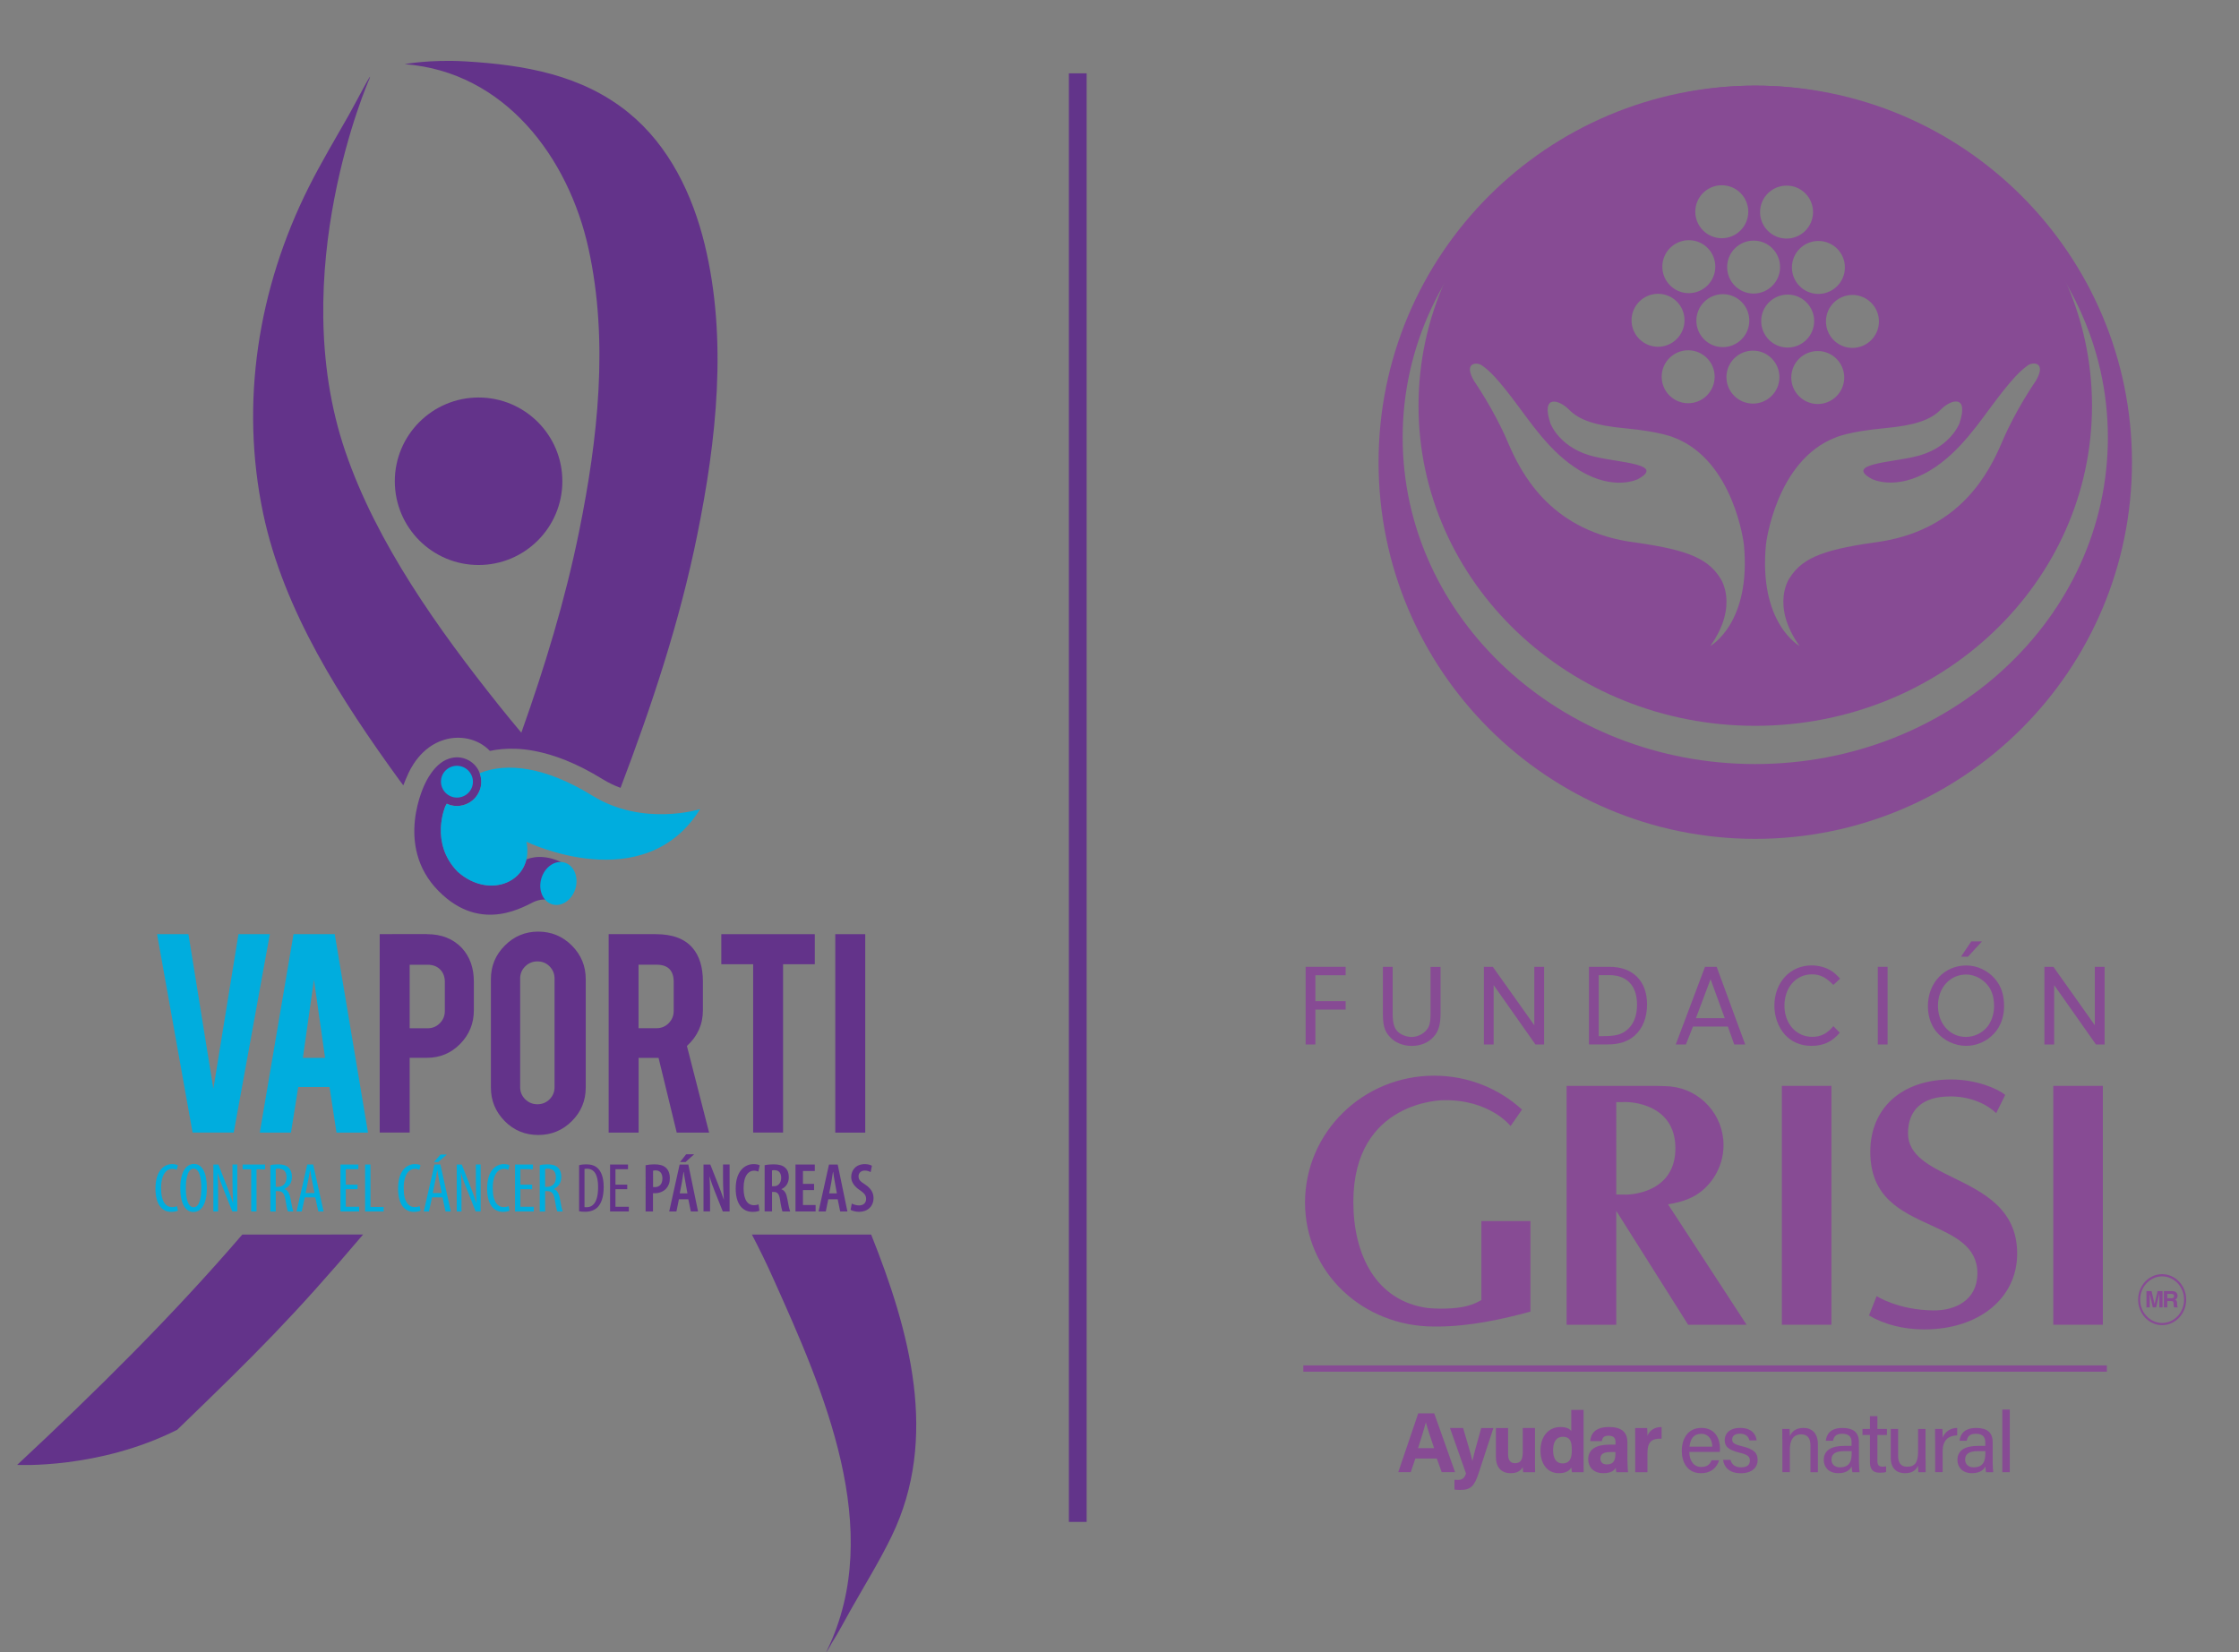 <svg xmlns="http://www.w3.org/2000/svg" xmlns:xlink="http://www.w3.org/1999/xlink" id="Capa_1" x="0px" y="0px" viewBox="0 0 378.2 279.11" xml:space="preserve"><rect x="0" y="0" width="378.2" height="279.11" fill="#808080" stroke="none"/><g>	<g>		<path fill="#63338A" d="M95.68,146.13c-2.73-1.6-5.11-1.58-6.77-0.93c-1.08,4.5-7.01,6.15-11.58,2.07   c-4.78-4.87-2.1-11.03-2.1-11.03c0.07-0.16,0.17-0.31,0.25-0.46c0.18,0.08,0.36,0.17,0.56,0.23c0.38,0.11,0.77,0.16,1.16,0.16   c0.68,0,1.36-0.17,1.98-0.51c0.83-0.45,1.44-1.17,1.8-2.02c0.06-0.14,0.13-0.28,0.17-0.43c0.07-0.24,0.11-0.48,0.13-0.72   c0.01-0.12,0.01-0.24,0.01-0.35c0-0.11,0-0.22,0-0.33c-0.01-0.16-0.03-0.31-0.06-0.47c-0.01-0.06-0.02-0.11-0.04-0.17   c-0.04-0.18-0.09-0.37-0.16-0.54c-0.07-0.19-0.14-0.38-0.24-0.55c-0.53-0.96-1.41-1.66-2.47-1.97c-0.88-0.25-1.77-0.19-2.57,0.1   c-2.48,0.82-3.94,4.16-3.94,4.16s-5.35,10.45,2.26,18.16c7.35,7.46,14.82,2.34,16.28,1.77c1.51-0.59,2.23-0.22,2.79,0"></path>		<polyline fill="#FFFFFF" points="93.29,152.79 93.29,152.79 93.29,152.79 93.29,152.79   "></polyline>		<path fill="#63338A" d="M127,208.57c1.26,2.42,2.47,4.87,3.59,7.39c8.49,18.88,18.97,42.49,9.15,62.79   c-0.63,1.31,1-1.52,0.64-0.96c1.22-1.91,2.29-3.97,3.4-5.94c2.3-4.07,4.8-8.11,6.84-12.32c8.04-16.61,3.02-34.68-3.47-50.95H127z"></path>		<path fill="#63338A" d="M94.99,81.31c0,7.82-6.34,14.15-14.15,14.15c-7.82,0-14.15-6.34-14.15-14.15s6.34-14.15,14.15-14.15   C88.65,67.16,94.99,73.49,94.99,81.31"></path>		<path fill="#63338A" d="M58.31,76.22c5.29,15.55,15.79,30.19,25.96,42.95c1.24,1.56,2.51,3.09,3.79,4.62   c3.96-11.12,7.41-22.4,9.76-34c3.16-15.56,5.03-32.09,1.59-47.78c-3.37-15.36-14.11-29.88-31.06-31.17c0,0,4.3-0.82,10.25-0.47   c9.9,0.59,19.67,2.24,27.58,8.68c6.85,5.58,10.79,13.8,12.85,22.24c3.9,16.06,1.98,33.18-1.27,49.17   c-2.96,14.62-7.66,28.74-12.94,42.65c-1.01-0.37-2.03-0.85-3.02-1.46c-4.4-2.72-8.23-4.15-11.5-4.77   c-0.07-0.01-0.13-0.02-0.2-0.04c-1.06-0.19-2.06-0.3-3-0.33c-1.62-0.06-3.08,0.09-4.35,0.36c-2.05-2.15-5.17-2.66-7.71-1.88   c-4.02,1.2-5.82,5.06-6.22,6.04c-0.13,0.27-0.39,0.85-0.69,1.66c-0.22-0.29-0.44-0.58-0.66-0.87   c-9.79-13.49-19.55-28.57-23.02-45.08c-3.94-18.76-0.86-38.01,7.67-55.06c2.1-4.19,4.53-8.24,6.84-12.32   c1.12-1.97,4.25-8.05,3.4-5.94C62.35,13.41,48.04,46.06,58.31,76.22"></path>		<path fill="#63338A" d="M29.94,241.56c13.24-12.79,19.51-18.98,31.39-32.98H40.93C29.11,222.34,16.16,235.13,2.9,247.5   C2.9,247.5,16.69,248.25,29.94,241.56"></path>		<path fill="#00ADDE" d="M30.06,204.54c-0.25,0.13-0.65,0.21-1.14,0.21c-1.54,0-2.66-1.24-2.66-3.93c0-3.14,1.55-4.14,2.81-4.14   c0.47,0,0.82,0.09,0.98,0.2l-0.2,0.77c-0.19-0.08-0.38-0.17-0.79-0.17c-0.85,0-1.85,0.82-1.85,3.25c0,2.43,0.89,3.22,1.87,3.22   c0.34,0,0.64-0.08,0.82-0.16L30.06,204.54z"></path>		<path fill="#00ADDE" d="M32.65,204.77c-1.32,0-2.2-1.4-2.2-4.07c0-2.62,0.95-4.05,2.33-4.05c1.35,0,2.16,1.47,2.16,4   c0,2.96-1.01,4.12-2.28,4.12H32.65z M32.72,203.97c1.01,0,1.28-1.73,1.28-3.28c0-1.48-0.27-3.24-1.29-3.24s-1.32,1.74-1.32,3.25   c-0.01,1.54,0.29,3.27,1.32,3.27H32.72z"></path>		<path fill="#00ADDE" d="M36.04,204.68v-7.93h0.85l1.46,3.72c0.33,0.86,0.74,1.91,1.01,2.76h0.02c-0.07-1.25-0.11-2.27-0.11-3.65   v-2.84h0.81v7.93h-0.85l-1.51-3.81c-0.33-0.8-0.67-1.71-0.95-2.69h-0.02c0.07,1.06,0.09,2.07,0.09,3.77v2.74H36.04z"></path>		<polygon fill="#00ADDE" points="42.43,197.56 40.98,197.56 40.98,196.75 44.78,196.75 44.78,197.56 43.33,197.56 43.33,204.68    42.43,204.68   "></polygon>		<path fill="#00ADDE" d="M45.66,196.87c0.39-0.11,0.86-0.15,1.31-0.15c0.79,0,1.38,0.16,1.79,0.56c0.39,0.4,0.55,0.93,0.55,1.55   c0,1.01-0.47,1.67-1.27,2.05v0.02c0.59,0.18,0.89,0.74,1.06,1.78c0.19,1.08,0.34,1.75,0.46,2h-0.92   c-0.12-0.23-0.27-0.99-0.42-1.95c-0.18-1.09-0.52-1.49-1.29-1.49h-0.35v3.45h-0.91V196.87z M46.57,200.53h0.38   c0.87,0,1.45-0.64,1.45-1.59c0-0.91-0.38-1.48-1.35-1.49c-0.18,0-0.35,0.01-0.47,0.05V200.53z"></path>		<path fill="#00ADDE" d="M51.49,202.3l-0.52,2.38h-0.88l1.81-7.93h1l1.76,7.93h-0.89l-0.52-2.38H51.49z M53.13,201.57l-0.41-2.01   c-0.12-0.56-0.22-1.22-0.32-1.81h-0.04c-0.09,0.6-0.21,1.28-0.33,1.82l-0.41,2H53.13z"></path>		<polygon fill="#00ADDE" points="60.4,200.92 58.41,200.92 58.41,203.89 60.67,203.89 60.67,204.68 57.51,204.68 57.51,196.75    60.53,196.75 60.53,197.54 58.41,197.54 58.41,200.15 60.4,200.15   "></polygon>		<polygon fill="#00ADDE" points="61.67,196.75 62.58,196.75 62.58,203.92 64.8,203.92 64.8,204.68 61.67,204.68   "></polygon>		<path fill="#00ADDE" d="M71.04,204.54c-0.25,0.13-0.65,0.21-1.14,0.21c-1.54,0-2.66-1.24-2.66-3.93c0-3.14,1.55-4.14,2.81-4.14   c0.47,0,0.82,0.09,0.98,0.2l-0.2,0.77c-0.19-0.08-0.38-0.17-0.79-0.17c-0.85,0-1.85,0.82-1.85,3.25c0,2.43,0.89,3.22,1.87,3.22   c0.34,0,0.64-0.08,0.82-0.16L71.04,204.54z"></path>		<path fill="#00ADDE" d="M72.98,202.3l-0.52,2.38h-0.88l1.81-7.93h1l1.76,7.93h-0.89l-0.52-2.38H72.98z M74.61,201.57l-0.41-2.01   c-0.12-0.56-0.22-1.22-0.32-1.81h-0.04c-0.09,0.6-0.21,1.28-0.33,1.82l-0.41,2H74.61z M75.48,195.06l-1.46,1.27H73.3l1.11-1.27   H75.48z"></path>		<path fill="#00ADDE" d="M77.15,204.68v-7.93H78l1.46,3.72c0.33,0.86,0.74,1.91,1.01,2.76h0.02c-0.07-1.25-0.11-2.27-0.11-3.65   v-2.84h0.81v7.93h-0.85l-1.51-3.81c-0.33-0.8-0.67-1.71-0.95-2.69h-0.02c0.07,1.06,0.09,2.07,0.09,3.77v2.74H77.15z"></path>		<path fill="#00ADDE" d="M86.08,204.54c-0.25,0.13-0.65,0.21-1.14,0.21c-1.54,0-2.66-1.24-2.66-3.93c0-3.14,1.55-4.14,2.81-4.14   c0.47,0,0.82,0.09,0.98,0.2l-0.2,0.77c-0.19-0.08-0.38-0.17-0.79-0.17c-0.85,0-1.85,0.82-1.85,3.25c0,2.43,0.89,3.22,1.87,3.22   c0.34,0,0.63-0.08,0.82-0.16L86.08,204.54z"></path>		<polygon fill="#00ADDE" points="89.89,200.92 87.9,200.92 87.9,203.89 90.16,203.89 90.16,204.68 87,204.68 87,196.75    90.02,196.75 90.02,197.54 87.9,197.54 87.9,200.15 89.89,200.15   "></polygon>		<path fill="#00ADDE" d="M91.16,196.87c0.39-0.11,0.86-0.15,1.31-0.15c0.79,0,1.38,0.16,1.79,0.56c0.39,0.4,0.55,0.93,0.55,1.55   c0,1.01-0.47,1.67-1.27,2.05v0.02c0.59,0.18,0.89,0.74,1.06,1.78c0.19,1.08,0.34,1.75,0.46,2h-0.92   c-0.12-0.23-0.27-0.99-0.42-1.95c-0.18-1.09-0.52-1.49-1.29-1.49h-0.35v3.45h-0.91V196.87z M92.07,200.53h0.38   c0.87,0,1.45-0.64,1.45-1.59c0-0.91-0.38-1.48-1.35-1.49c-0.18,0-0.35,0.01-0.47,0.05V200.53z"></path>		<path fill="#63338A" d="M97.82,196.87c0.34-0.11,0.76-0.15,1.22-0.15c0.82,0,1.42,0.21,1.86,0.6c0.61,0.53,1.07,1.55,1.07,3.21   c0,1.81-0.45,2.8-0.95,3.35c-0.52,0.58-1.28,0.85-2.19,0.85c-0.36,0-0.75-0.02-1.01-0.08V196.87z M98.73,203.95   c0.13,0.02,0.26,0.02,0.34,0.02c1,0,1.96-0.72,1.96-3.42c0-2-0.61-3.09-1.88-3.09c-0.14,0-0.31,0.01-0.42,0.05V203.95z"></path>		<polygon fill="#63338A" points="105.95,200.92 103.96,200.92 103.96,203.89 106.22,203.89 106.22,204.68 103.05,204.68    103.05,196.75 106.08,196.75 106.08,197.54 103.96,197.54 103.96,200.15 105.95,200.15   "></polygon>		<path fill="#63338A" d="M109.05,196.87c0.4-0.09,0.92-0.15,1.47-0.15c0.84,0,1.52,0.15,1.99,0.6c0.42,0.4,0.64,1.01,0.64,1.69   c0,0.8-0.22,1.34-0.59,1.77c-0.47,0.55-1.24,0.82-1.91,0.82c-0.13,0-0.24,0-0.35-0.01v3.09h-1.25V196.87z M110.3,200.55   c0.09,0.02,0.18,0.02,0.31,0.02c0.82,0,1.28-0.56,1.28-1.47c0-0.74-0.31-1.36-1.15-1.36c-0.18,0-0.33,0.02-0.43,0.06V200.55z"></path>		<path fill="#63338A" d="M114.68,202.62l-0.42,2.06h-1.22l1.76-7.93h1.47l1.64,7.93h-1.22l-0.42-2.06H114.68z M116.12,201.63   l-0.33-1.82c-0.11-0.52-0.21-1.25-0.29-1.8h-0.04c-0.08,0.55-0.2,1.32-0.29,1.81l-0.35,1.81H116.12z M117.25,195.02l-1.45,1.31   h-0.93l1.03-1.31H117.25z"></path>		<path fill="#63338A" d="M118.83,204.68v-7.93h1.15l1.34,3.39c0.28,0.72,0.68,1.74,0.93,2.51h0.02c-0.07-1.01-0.14-2.24-0.14-3.65   v-2.25h1.11v7.93h-1.15l-1.35-3.38c-0.29-0.73-0.65-1.68-0.87-2.52h-0.02c0.06,0.92,0.09,2.04,0.09,3.68v2.21H118.83z"></path>		<path fill="#63338A" d="M128.28,204.55c-0.24,0.12-0.65,0.2-1.16,0.2c-1.81,0-2.85-1.48-2.85-3.93c0-3.05,1.61-4.14,3.02-4.14   c0.52,0,0.88,0.11,1.04,0.2l-0.24,1.07c-0.19-0.09-0.38-0.16-0.75-0.16c-0.86,0-1.74,0.79-1.74,2.95c0,2.13,0.8,2.89,1.75,2.89   c0.29,0,0.59-0.07,0.78-0.14L128.28,204.55z"></path>		<path fill="#63338A" d="M129.16,196.87c0.44-0.11,0.99-0.15,1.51-0.15c0.82,0,1.51,0.14,1.97,0.58c0.45,0.42,0.6,0.95,0.6,1.61   c0,0.92-0.45,1.64-1.25,2v0.02c0.56,0.2,0.85,0.73,1.01,1.67c0.16,0.97,0.35,1.81,0.48,2.08h-1.31c-0.09-0.22-0.27-1-0.4-1.93   c-0.15-1.04-0.45-1.37-1.08-1.37h-0.28v3.29h-1.25V196.87z M130.4,200.42h0.33c0.75,0,1.22-0.59,1.22-1.4   c0-0.78-0.32-1.31-1.13-1.32c-0.17,0-0.32,0.01-0.42,0.05V200.42z"></path>		<polygon fill="#63338A" points="137.51,201.07 135.63,201.07 135.63,203.59 137.77,203.59 137.77,204.68 134.37,204.68    134.37,196.75 137.63,196.75 137.63,197.84 135.63,197.84 135.63,200.02 137.51,200.02   "></polygon>		<path fill="#63338A" d="M139.91,202.62l-0.42,2.06h-1.22l1.76-7.93h1.47l1.64,7.93h-1.22l-0.42-2.06H139.91z M141.36,201.63   l-0.33-1.82c-0.11-0.52-0.21-1.25-0.29-1.8h-0.04c-0.08,0.55-0.2,1.32-0.29,1.81l-0.35,1.81H141.36z"></path>		<path fill="#63338A" d="M143.88,203.34c0.29,0.18,0.81,0.32,1.22,0.32c0.78,0,1.2-0.45,1.2-1.11c0-0.64-0.39-1-1.03-1.45   c-0.88-0.56-1.49-1.35-1.49-2.21c0-1.24,0.84-2.21,2.32-2.21c0.51,0,0.97,0.15,1.18,0.28l-0.22,1.08   c-0.22-0.14-0.55-0.27-0.98-0.27c-0.72,0-1.06,0.48-1.06,0.96c0,0.61,0.32,0.89,1.13,1.41c1,0.66,1.4,1.42,1.4,2.27   c0,1.42-1.01,2.33-2.43,2.33c-0.59,0-1.19-0.17-1.44-0.33L143.88,203.34z"></path>		<polygon fill="#00ADDE" points="32.53,191.35 26.53,157.83 31.83,157.83 36.04,183.96 40.28,157.83 45.58,157.83 39.48,191.35      "></polygon>		<path fill="#00ADDE" d="M50.38,183.65l-1.23,7.71h-5.27l5.7-33.53h6.96l5.62,33.53h-5.32l-1.18-7.71H50.38z M53.03,165.51   l-1.87,13.22h3.75L53.03,165.51z"></path>		<path fill="#63338A" d="M72.12,157.83c2.46,0,4.42,0.78,5.89,2.33c1.36,1.48,2.03,3.37,2.03,5.67v4.87c0,2.21-0.77,4.1-2.31,5.67   c-1.54,1.57-3.41,2.35-5.61,2.35H69.2v12.63h-5.06v-33.53H72.12z M75.14,165.91c0-0.87-0.26-1.58-0.79-2.11   c-0.53-0.54-1.23-0.8-2.1-0.8H69.2v10.73h3.05c0.8,0,1.49-0.29,2.05-0.86c0.56-0.57,0.84-1.26,0.84-2.06V165.91z"></path>		<path fill="#63338A" d="M90.91,157.4c2.23,0,4.12,0.79,5.69,2.36c1.56,1.57,2.34,3.46,2.34,5.67v18.3c0,2.23-0.78,4.12-2.35,5.69   c-1.57,1.56-3.46,2.34-5.67,2.34c-2.23,0-4.12-0.78-5.67-2.35c-1.55-1.57-2.33-3.46-2.33-5.67v-18.3c0-2.23,0.78-4.12,2.36-5.69   C86.84,158.18,88.72,157.4,90.91,157.4 M93.67,165.32c0-0.8-0.28-1.48-0.84-2.05c-0.56-0.56-1.24-0.84-2.05-0.84   c-0.8,0-1.49,0.28-2.06,0.84c-0.57,0.56-0.86,1.24-0.86,2.05v18.36c0,0.8,0.29,1.49,0.86,2.05c0.57,0.56,1.26,0.84,2.06,0.84   c0.8,0,1.48-0.28,2.05-0.84c0.56-0.56,0.84-1.24,0.84-2.05V165.32z"></path>		<path fill="#63338A" d="M110.78,157.83c2.82,0,4.89,0.78,6.21,2.33c1.16,1.36,1.74,3.25,1.74,5.67v4.87c0,2.37-0.9,4.38-2.7,6.02   l3.75,14.64h-5.47l-3.07-12.63h-0.45h-2.92v12.63h-5.06v-33.53H110.78z M113.8,165.91c0-1.94-0.96-2.92-2.89-2.92h-3.05v10.73   h3.05c0.8,0,1.49-0.29,2.05-0.86c0.56-0.57,0.84-1.26,0.84-2.06V165.91z"></path>		<polygon fill="#63338A" points="127.22,162.91 121.84,162.91 121.84,157.83 137.63,157.83 137.63,162.91 132.27,162.91    132.27,191.35 127.22,191.35   "></polygon>		<rect x="141.09" y="157.83" fill="#63338A" width="5.06" height="33.53"></rect>		<path fill="#00ADDE" d="M100.06,134.43c-7.92-4.89-14.48-5.67-19.04-3.8c0.31,0.83,0.36,1.72,0.11,2.58   c-0.31,1.05-1.01,1.93-1.97,2.46c-0.62,0.34-1.29,0.51-1.98,0.51c-0.39,0-0.78-0.05-1.16-0.17c-0.2-0.06-0.38-0.14-0.56-0.22   c-0.08,0.16-0.17,0.3-0.25,0.46c0,0-2.68,6.17,2.1,11.04c5.49,4.88,12.95,1.57,11.62-5.07c0,0,19.86,9.66,29.33-5.51   C118.27,136.7,108.65,139.74,100.06,134.43"></path>		<path fill="#00ADDE" d="M79.78,132.82c-0.41,1.42-1.91,2.24-3.34,1.83c-1.43-0.42-2.26-1.91-1.85-3.33   c0.41-1.42,1.91-2.24,3.34-1.83C79.36,129.91,80.19,131.4,79.78,132.82"></path>		<path fill="#00ADDE" d="M97.21,150.1c-0.57,1.95-2.32,3.16-3.91,2.7c-1.59-0.46-2.43-2.42-1.86-4.37c0.57-1.95,2.32-3.16,3.91-2.7   C96.94,146.19,97.77,148.15,97.21,150.1"></path>	</g>	<g>		<g>			<path fill="#874B94" d="M296.49,14.47c-35.15,0-63.63,28.49-63.63,63.63c0,35.14,28.49,63.63,63.63,63.63    c35.14,0,63.63-28.49,63.63-63.63C360.12,42.96,331.63,14.47,296.49,14.47z M296.49,129.09c-32.89,0-59.56-24.7-59.56-55.17    c0-15.51,6.92-29.52,18.05-39.54c9.86-11.97,24.79-19.61,41.51-19.61c16.72,0,31.65,7.64,41.51,19.61    c11.13,10.02,18.05,24.03,18.05,39.54C356.05,104.39,329.38,129.09,296.49,129.09z"></path>			<path fill="#874B94" d="M296.49,14.47c-31.42,0-56.88,24.21-56.88,54.08c0,29.86,25.47,54.08,56.88,54.08    c31.42,0,56.88-24.21,56.88-54.08C353.37,38.68,327.9,14.47,296.49,14.47z M317.38,54.33c-0.01,2.47-2.03,4.46-4.5,4.45    c-2.47-0.01-4.46-2.03-4.45-4.5c0.01-2.47,2.03-4.46,4.5-4.45C315.4,49.85,317.39,51.87,317.38,54.33z M307.07,59.31    c2.47,0.01,4.46,2.03,4.45,4.5c-0.02,2.47-2.03,4.46-4.5,4.45c-2.47-0.02-4.46-2.03-4.45-4.5    C302.59,61.28,304.6,59.29,307.07,59.31z M301.94,58.72c-2.47-0.01-4.46-2.03-4.45-4.5c0.01-2.47,2.03-4.46,4.5-4.45    c2.47,0.01,4.46,2.03,4.45,4.5C306.42,56.74,304.41,58.73,301.94,58.72z M311.63,45.21c-0.01,2.47-2.03,4.46-4.5,4.45    s-4.46-2.03-4.45-4.5c0.02-2.47,2.03-4.46,4.5-4.45C309.66,40.73,311.65,42.74,311.63,45.21z M301.81,31.36    c2.47,0.01,4.46,2.03,4.44,4.5c-0.02,2.47-2.03,4.46-4.5,4.45c-2.47-0.02-4.46-2.03-4.45-4.5    C297.32,33.34,299.33,31.35,301.81,31.36z M300.68,45.15c-0.01,2.47-2.03,4.46-4.5,4.45c-2.47-0.01-4.46-2.03-4.44-4.5    c0.01-2.47,2.03-4.46,4.5-4.45C298.71,40.66,300.7,42.68,300.68,45.15z M286.54,54.15c0.02-2.47,2.03-4.46,4.5-4.45    c2.47,0.01,4.46,2.03,4.44,4.5c-0.01,2.47-2.03,4.46-4.5,4.45C288.52,58.64,286.53,56.62,286.54,54.15z M289.63,63.68    c-0.02,2.47-2.03,4.46-4.5,4.45c-2.47-0.02-4.46-2.03-4.45-4.5c0.01-2.47,2.03-4.46,4.5-4.45    C287.65,59.19,289.65,61.21,289.63,63.68z M290.86,31.3c2.47,0.01,4.46,2.03,4.45,4.5c-0.02,2.47-2.03,4.46-4.5,4.45    c-2.47-0.02-4.46-2.03-4.45-4.5C286.37,33.27,288.39,31.28,290.86,31.3z M285.3,40.58c2.47,0.01,4.46,2.03,4.44,4.5    c-0.01,2.47-2.03,4.46-4.5,4.45c-2.47-0.01-4.46-2.03-4.45-4.5C280.81,42.56,282.82,40.57,285.3,40.58z M280.1,49.64    c2.47,0.01,4.46,2.03,4.44,4.5c-0.02,2.47-2.03,4.46-4.5,4.45c-2.47-0.02-4.46-2.03-4.45-4.5    C275.61,51.61,277.63,49.62,280.1,49.64z M288.9,109.14c4.96-6.98,1.65-11.5,1.65-11.5c-2.31-3.67-6.39-4.91-15.67-6.18    c-13.18-2.25-17.94-11.45-20.23-16.85c-2.29-5.4-5.64-10.21-5.64-10.21c-1.93-3.27,0.55-3.24,1.31-2.66    c0.69,0.52,1.78,1.16,5.03,5.41c3.17,4.15,6.37,9.23,11.45,12.32c5.87,3.57,9.89,1.47,9.89,1.47c4.67-2.56-3.32-2.79-7.22-3.76    c-5.99-1.31-7.58-5.64-7.58-5.64c-1.64-4.93,1.44-4.06,3.16-2.31c1.72,1.75,4.41,2.66,9.43,3.13c6.19,0.58,8.32,1.58,8.32,1.58    c10.12,3.88,11.77,18.04,11.77,18.04C295.85,105.31,288.9,109.14,288.9,109.14z M296.07,68.19c-2.47-0.02-4.46-2.03-4.45-4.5    c0.02-2.47,2.03-4.46,4.5-4.45c2.47,0.01,4.46,2.03,4.45,4.5C300.56,66.21,298.54,68.21,296.07,68.19z M338.21,74.6    c-2.29,5.4-7.05,14.6-20.23,16.85c-9.28,1.28-13.37,2.51-15.67,6.18c0,0-3.3,4.52,1.65,11.5c0,0-6.96-3.82-5.66-17.18    c0,0,1.65-14.15,11.77-18.04c0,0,2.13-1,8.32-1.57c5.03-0.47,7.71-1.38,9.43-3.13c1.72-1.75,4.8-2.62,3.16,2.31    c0,0-1.59,4.33-7.58,5.64c-3.9,0.97-11.9,1.21-7.22,3.76c0,0,4.02,2.1,9.89-1.47c5.08-3.09,8.28-8.18,11.45-12.32    c3.25-4.24,4.34-4.88,5.03-5.41c0.77-0.58,3.24-0.62,1.31,2.66C343.85,64.39,340.5,69.2,338.21,74.6z"></path>		</g>		<g>			<g>				<polygon fill="#874B94" points="222.19,169.15 227.3,169.15 227.3,170.57 222.19,170.57 222.19,176.47 220.54,176.47      220.54,163.35 227.3,163.35 227.3,164.77 222.19,164.77     "></polygon>				<path fill="#874B94" d="M235.24,171.16c0,1.67,0.24,2.52,0.87,3.15c0.55,0.53,1.5,0.89,2.32,0.89c0.83,0,1.75-0.37,2.33-0.96     c0.7-0.69,0.88-1.36,0.88-3.11v-7.77h1.69v7.77c0,1.97-0.31,3.09-1.16,4.03c-0.88,1-2.2,1.55-3.7,1.55     c-1.54,0-2.93-0.59-3.82-1.65c-0.81-0.93-1.06-1.89-1.06-3.94v-7.77h1.65V171.16z"></path>				<polygon fill="#874B94" points="252.3,176.47 250.65,176.47 250.65,163.35 252.16,163.35 259.17,173.22 259.17,163.35      260.82,163.35 260.82,176.47 259.36,176.47 252.3,166.44     "></polygon>				<path fill="#874B94" d="M268.4,163.35h3.48c3.95,0,6.33,2.4,6.33,6.35c0,2.23-0.73,4.05-2.07,5.25     c-1.14,1.02-2.65,1.51-4.56,1.51h-3.18V163.35z M270.05,175.06h0.59c2.22,0,3.17-0.24,4.11-0.99c1.18-0.94,1.77-2.4,1.77-4.34     c0-3.17-1.69-4.98-4.7-4.98h-1.77V175.06z"></path>				<path fill="#874B94" d="M285.97,173.44l-1.2,3.03h-1.71l4.94-13.12h1.97l4.82,13.12h-1.85l-1.08-3.03H285.97z M288.94,165.44     l-2.48,6.59h4.88L288.94,165.44z"></path>				<path fill="#874B94" d="M310.77,174.48c-1.32,1.55-2.78,2.22-4.8,2.22c-1.83,0-3.38-0.67-4.5-1.92     c-1.1-1.24-1.75-3.03-1.75-4.86c0-3.93,2.66-6.81,6.28-6.81c1.18,0,2.34,0.31,3.28,0.88c0.53,0.33,0.89,0.65,1.54,1.36     l-1.14,1.06c-1.28-1.31-2.24-1.79-3.64-1.79c-2.67,0-4.62,2.22-4.62,5.29c0,3.05,1.99,5.27,4.7,5.27c1.44,0,2.54-0.57,3.56-1.81     L310.77,174.48z"></path>				<rect x="317.19" y="163.35" fill="#874B94" width="1.65" height="13.12"></rect>				<path fill="#874B94" d="M336.98,165.38c1.06,1.24,1.54,2.7,1.54,4.66c0,2.04-0.79,3.88-2.22,5.09     c-1.18,1.02-2.68,1.57-4.19,1.57c-1.95,0-3.86-0.92-5.08-2.45c-0.9-1.14-1.38-2.62-1.38-4.27c0-3.91,2.78-6.86,6.49-6.86     C333.98,163.12,335.73,163.94,336.98,165.38 M327.35,169.92c0,3.05,2.01,5.27,4.72,5.27c1.32,0,2.62-0.57,3.5-1.57     c0.77-0.85,1.26-2.26,1.26-3.6c0-1.75-0.47-3.03-1.49-4.01c-0.87-0.85-2.07-1.36-3.23-1.36     C329.38,164.65,327.35,166.89,327.35,169.92"></path>				<polygon fill="#874B94" points="346.98,176.47 345.33,176.47 345.33,163.35 346.85,163.35 353.85,173.22 353.85,163.35      355.5,163.35 355.5,176.47 354.04,176.47 346.98,166.44     "></polygon>				<polygon fill="#874B94" points="334.78,159.06 332.42,161.64 331.24,161.64 332.97,159.06     "></polygon>			</g>			<path fill="#874B94" d="M361.16,219.58c0,2.38,1.82,4.31,4.05,4.31c2.24,0,4.07-1.93,4.07-4.31c0-2.37-1.83-4.31-4.07-4.31    C362.98,215.27,361.16,217.21,361.16,219.58 M361.5,219.58c0-2.16,1.67-3.93,3.71-3.93c2.05,0,3.71,1.77,3.71,3.93    c0,2.17-1.66,3.94-3.71,3.94C363.17,223.51,361.5,221.75,361.5,219.58"></path>			<polygon fill="#874B94" points="365.29,220.89 364.74,220.89 364.74,218.59 364.73,218.59 364.2,220.89 363.64,220.89     363.12,218.59 363.12,218.59 363.12,220.89 362.57,220.89 362.57,218.14 363.43,218.14 363.93,220.31 363.94,220.31     364.44,218.14 365.29,218.14    "></polygon>			<path fill="#874B94" d="M365.52,218.14h1.42c0.75,0,0.88,0.54,0.88,0.78c0,0.3-0.15,0.56-0.43,0.66c0.23,0.1,0.36,0.18,0.36,0.69    c0,0.41,0,0.51,0.12,0.55v0.07h-0.65c-0.04-0.13-0.07-0.27-0.07-0.55c0-0.37-0.03-0.52-0.45-0.52h-0.61v1.07h-0.58V218.14z     M366.78,219.35c0.31,0,0.45-0.1,0.45-0.38c0-0.14-0.07-0.36-0.41-0.36h-0.73v0.73H366.78z"></path>			<rect x="346.83" y="183.46" fill="#874B94" width="8.37" height="40.36"></rect>			<rect x="300.98" y="183.46" fill="#874B94" width="8.37" height="40.36"></rect>			<path fill="#874B94" d="M326.55,221.4c3.71,0.05,7.46-1.72,7.46-6.27c0-4.53-3.82-6.28-7.88-8.14    c-5.02-2.3-10.21-4.67-10.21-12.39c0-7.42,5.36-12.22,13.66-12.22c4.16,0,7.78,1.5,9.13,2.61l-1.52,3.08    c-3.26-3.08-7.85-2.82-7.85-2.82c-4.54,0-7.05,2.21-7.05,6.23c0,3.75,3.7,5.56,7.62,7.48c5.07,2.48,10.82,5.3,10.82,12.83    c0,7.55-6.46,12.82-15.71,12.82c-3.48,0-6.77-0.84-9.32-2.36l1.29-3.26C317.01,218.98,320.54,221.32,326.55,221.4"></path>			<path fill="#874B94" d="M282.05,183.55c0.07,0,0.14,0.01,0.21,0.01C282.19,183.56,282.12,183.56,282.05,183.55"></path>			<path fill="#874B94" d="M250.23,206.31v13.34l-0.18,0.1c-1.95,1.13-4.22,1.35-6.76,1.35c-0.71,0-1.4-0.04-2.08-0.1    c-8.82-1.17-12.61-9.05-12.61-17.93c0-17.19,15.22-17.19,15.22-17.19c7.85-0.13,11.34,4.37,11.34,4.37l1.93-2.78    c-3.89-3.56-9.11-5.73-14.84-5.73c-12.04,0-21.81,9.59-21.81,21.43c0,11.84,9.76,20.95,21.81,20.95l0.53,0    c5.4,0,11.01-1.23,15.73-2.52v-15.29H250.23z"></path>			<path fill="#874B94" d="M281.75,203.47l0.52-0.09l0.49-0.09c1.17-0.25,2.13-0.55,3.14-1.06c3.04-1.55,5.23-4.98,5.23-8.75    c0-5.15-3.89-9.38-8.88-9.91c-0.07-0.01-0.14-0.01-0.21-0.02c-0.23-0.02-0.46-0.03-0.7-0.04c-1.22-0.06-2.43-0.06-3.5-0.05    l-0.66,0h-12.56v40.36h8.39v-19.24l12.14,19.24h9.87L281.75,203.47z M273.01,186.21h0.36c0.29,0,0.59,0,0.9-0.01    c0.18,0,0.37,0,0.55-0.01l-0.01,0.01c0,0,8.19,0,8.19,7.8v0.02c0,7.8-8.19,7.81-8.19,7.81l0.01,0.01c-0.18,0-0.37-0.01-0.55-0.01    c-0.3,0-0.6-0.01-0.9-0.01h-0.32c-0.01-0.01-0.02-0.01-0.04-0.01V186.21z"></path>			<g>				<path fill="#874B94" d="M239.07,246.43l-0.77,2.29h-2.11l3.37-9.93h2.7l3.52,9.93h-2.26l-0.82-2.29H239.07z M242.24,244.67     c-0.71-2.1-1.15-3.44-1.39-4.33h-0.01c-0.25,0.98-0.74,2.54-1.31,4.33H242.24z"></path>				<path fill="#874B94" d="M247.14,241.27c0.77,2.57,1.44,4.87,1.56,5.56h0.01c0.16-0.75,0.6-2.42,1.49-5.56h2.06l-2.51,7.67     c-0.71,2.14-1.31,2.79-3.1,2.79c-0.18,0-0.61-0.01-0.97-0.06v-1.66c0.14,0.02,0.37,0.03,0.53,0.03c0.76,0,1.14-0.26,1.42-1.09     l-2.71-7.69H247.14z"></path>				<path fill="#874B94" d="M259.28,246.56c0,0.72,0,1.5,0.02,2.17h-2.02c-0.03-0.2-0.04-0.6-0.06-0.86     c-0.44,0.75-1.1,1.03-2.05,1.03c-1.52,0-2.49-0.92-2.49-2.77v-4.86h2.06v4.44c0,0.82,0.26,1.5,1.15,1.5     c0.94,0,1.33-0.5,1.33-1.98v-3.97h2.06V246.56z"></path>				<path fill="#874B94" d="M267.49,238.21v8.47c0,0.68,0,1.37,0.01,2.05h-1.99c-0.04-0.22-0.08-0.61-0.09-0.78     c-0.36,0.59-1,0.95-2.12,0.95c-1.89,0-3.09-1.51-3.09-3.84c0-2.29,1.28-3.96,3.39-3.96c1.07,0,1.65,0.38,1.81,0.71v-3.6H267.49z      M262.34,245.01c0,1.45,0.57,2.24,1.58,2.24c1.42,0,1.58-1.18,1.58-2.26c0-1.28-0.18-2.24-1.53-2.24     C262.89,242.75,262.34,243.6,262.34,245.01z"></path>				<path fill="#874B94" d="M274.9,246.8c0,0.71,0.06,1.75,0.1,1.93h-1.97c-0.06-0.15-0.1-0.54-0.1-0.73     c-0.27,0.42-0.78,0.9-2.1,0.9c-1.8,0-2.56-1.18-2.56-2.34c0-1.7,1.36-2.48,3.55-2.48c0.36,0,0.81,0,1.06,0v-0.46     c0-0.53-0.19-1.05-1.15-1.05c-0.87,0-1.06,0.37-1.16,0.91h-1.96c0.11-1.33,0.93-2.4,3.2-2.38c2,0.01,3.08,0.79,3.08,2.57V246.8z      M272.88,245.33c-0.17,0-0.57,0-0.84,0c-1.24,0-1.71,0.38-1.71,1.1c0,0.54,0.33,0.99,1.07,0.99c1.31,0,1.47-0.91,1.47-1.9     V245.33z"></path>				<path fill="#874B94" d="M276.21,243.29c0-0.74,0-1.4-0.01-2.02h2.03c0.03,0.17,0.05,0.91,0.05,1.31     c0.33-0.85,1.12-1.48,2.39-1.48v1.97c-1.5-0.04-2.39,0.36-2.39,2.41v3.25h-2.07V243.29z"></path>				<path fill="#874B94" d="M285.35,245.31c0.01,1.49,0.76,2.54,2,2.54c1.16,0,1.53-0.59,1.76-1.13h1.27     c-0.29,0.94-1.07,2.18-3.07,2.18c-2.3,0-3.23-1.87-3.23-3.75c0-2.17,1.09-3.9,3.32-3.9c2.36,0,3.13,1.89,3.13,3.45     c0,0.22,0,0.41-0.02,0.61H285.35z M289.23,244.42c-0.01-1.2-0.62-2.17-1.87-2.17c-1.29,0-1.85,0.89-1.98,2.17H289.23z"></path>				<path fill="#874B94" d="M292.3,246.64c0.21,0.8,0.8,1.27,1.79,1.27c1.07,0,1.49-0.46,1.49-1.13c0-0.68-0.34-1-1.73-1.34     c-2.09-0.51-2.52-1.15-2.52-2.14c0-1.04,0.76-2.05,2.64-2.05c1.88,0,2.66,1.09,2.75,2.11h-1.22c-0.1-0.47-0.46-1.13-1.58-1.13     c-1.02,0-1.33,0.49-1.33,0.97c0,0.54,0.3,0.82,1.64,1.14c2.22,0.53,2.66,1.27,2.66,2.35c0,1.28-1.01,2.22-2.83,2.22     c-1.89,0-2.82-0.96-3.01-2.26H292.3z"></path>				<path fill="#874B94" d="M301.06,243.26c0-0.63,0-1.28-0.01-1.84h1.23c0.03,0.22,0.05,0.98,0.05,1.2     c0.29-0.63,0.89-1.37,2.3-1.37c1.37,0,2.44,0.84,2.44,2.78v4.7h-1.26v-4.54c0-1.1-0.43-1.85-1.55-1.85     c-1.38,0-1.93,1.05-1.93,2.52v3.87h-1.26V243.26z"></path>				<path fill="#874B94" d="M314.01,247.14c0,0.67,0.06,1.38,0.1,1.59h-1.21c-0.06-0.16-0.1-0.51-0.12-0.96     c-0.26,0.49-0.84,1.13-2.26,1.13c-1.72,0-2.46-1.12-2.46-2.23c0-1.63,1.28-2.38,3.45-2.38c0.51,0,0.97,0,1.25,0v-0.62     c0-0.64-0.21-1.43-1.57-1.43c-1.22,0-1.43,0.61-1.56,1.18h-1.22c0.1-1.01,0.72-2.17,2.82-2.16c1.79,0,2.77,0.73,2.77,2.39     V247.14z M312.78,245.17c-0.23,0-0.79,0-1.18,0c-1.46,0-2.24,0.4-2.24,1.43c0,0.76,0.52,1.31,1.42,1.31c1.76,0,2-1.19,2-2.51     V245.17z"></path>				<path fill="#874B94" d="M314.6,241.42h1.26v-2.16h1.26v2.16h1.61v1.03h-1.61v4.28c0,0.71,0.17,1.07,0.83,1.07     c0.17,0,0.44-0.01,0.64-0.06v0.95c-0.31,0.12-0.74,0.13-1.09,0.13c-1.14,0-1.64-0.59-1.64-1.8v-4.58h-1.26V241.42z"></path>				<path fill="#874B94" d="M325.26,246.6c0,0.71,0.01,1.7,0.01,2.13h-1.23c-0.03-0.19-0.04-0.64-0.05-1.1     c-0.36,0.81-1.06,1.27-2.21,1.27c-1.23,0-2.41-0.61-2.41-2.67v-4.81h1.25v4.54c0,0.96,0.3,1.85,1.51,1.85     c1.34,0,1.86-0.74,1.86-2.57v-3.81h1.26V246.6z"></path>				<path fill="#874B94" d="M326.87,243.41c0-1.02-0.01-1.6-0.01-1.99h1.24c0.02,0.21,0.04,0.78,0.04,1.49     c0.38-0.99,1.25-1.63,2.46-1.66v1.26c-1.5,0.04-2.46,0.83-2.46,2.67v3.55h-1.26V243.41z"></path>				<path fill="#874B94" d="M336.59,247.14c0,0.67,0.06,1.38,0.1,1.59h-1.21c-0.06-0.16-0.1-0.51-0.12-0.96     c-0.26,0.49-0.84,1.13-2.26,1.13c-1.72,0-2.46-1.12-2.46-2.23c0-1.63,1.28-2.38,3.45-2.38c0.51,0,0.97,0,1.25,0v-0.62     c0-0.64-0.21-1.43-1.57-1.43c-1.22,0-1.43,0.61-1.56,1.18H331c0.1-1.01,0.72-2.17,2.82-2.16c1.79,0,2.77,0.73,2.77,2.39V247.14z      M335.36,245.17c-0.23,0-0.79,0-1.18,0c-1.46,0-2.24,0.4-2.24,1.43c0,0.76,0.52,1.31,1.42,1.31c1.76,0,2-1.19,2-2.51V245.17z"></path>				<path fill="#874B94" d="M338.22,248.73v-10.58h1.26v10.58H338.22z"></path>			</g>			<rect x="220.15" y="230.69" fill="#874B94" width="135.73" height="1.06"></rect>		</g>	</g></g><line fill="#63338A" stroke="#62348A" stroke-width="3" stroke-miterlimit="10" x1="182.05" y1="12.39" x2="182.05" y2="257.13"></line></svg>